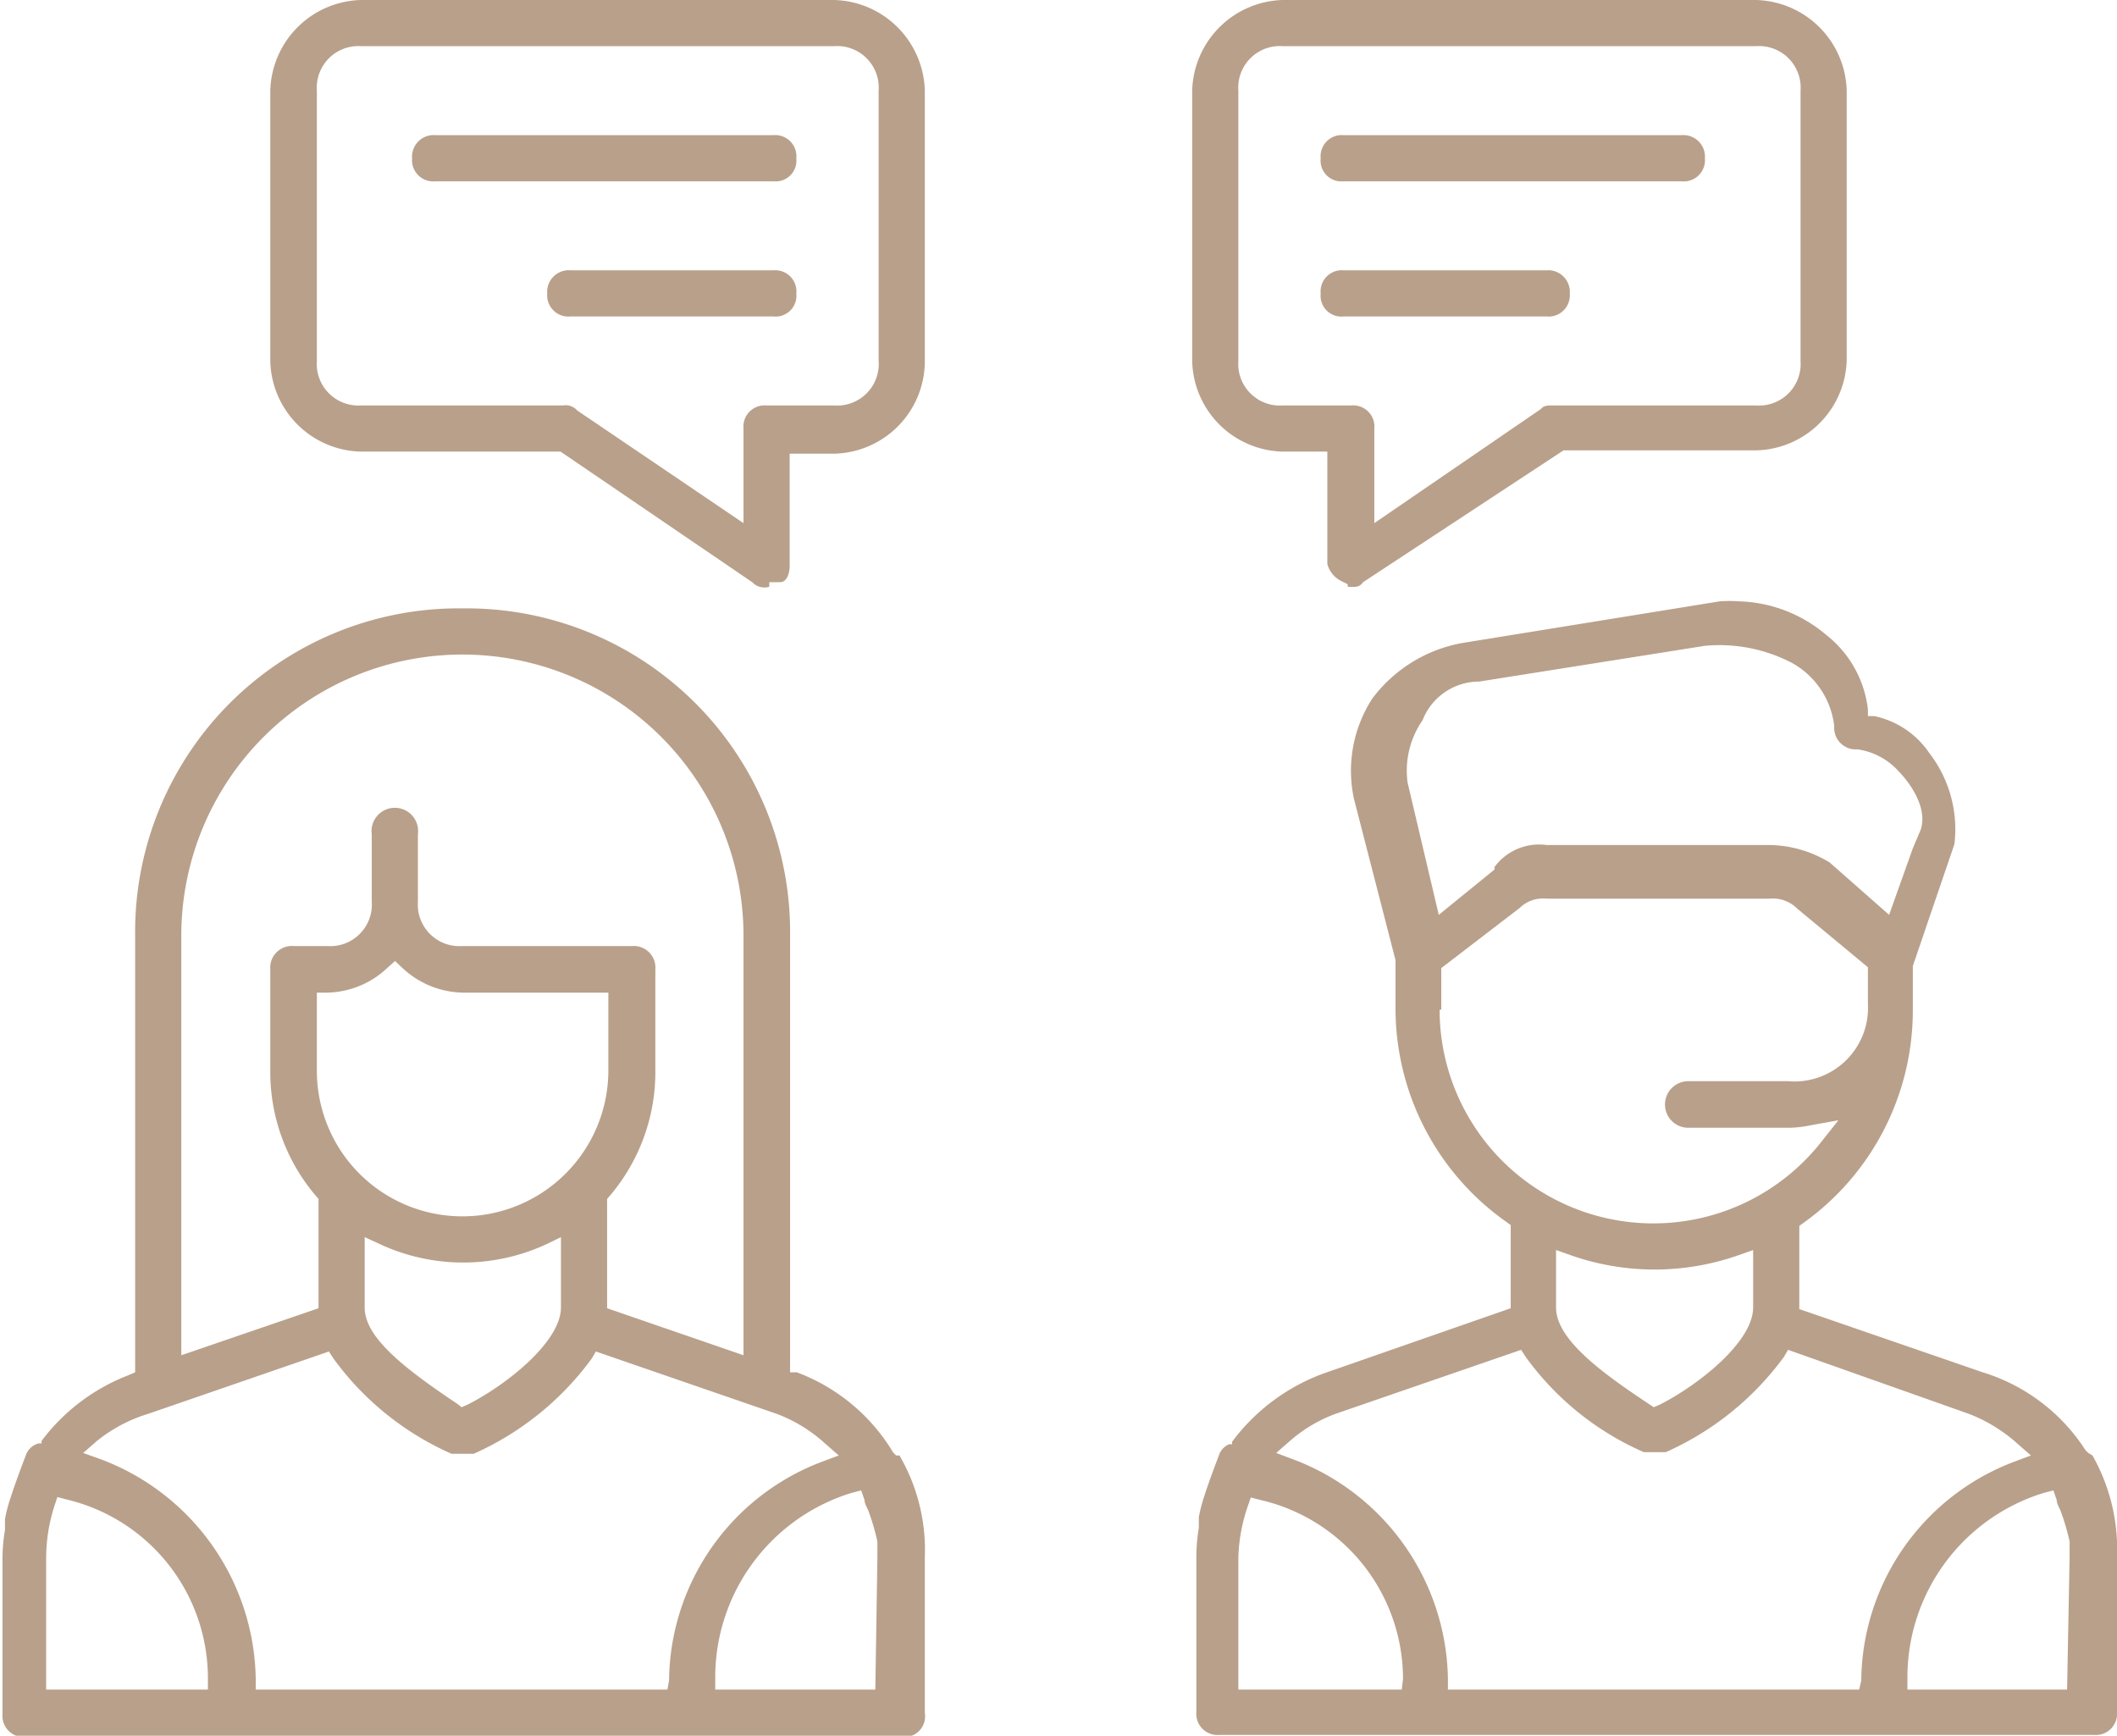 <?xml version="1.0" encoding="UTF-8"?> <svg xmlns="http://www.w3.org/2000/svg" viewBox="0 0 50.91 41.74"><defs><style>.cls-1{fill:#b9a08a;}</style></defs><g id="Calque_2" data-name="Calque 2"><g id="Calque_1-2" data-name="Calque 1"><path class="cls-1" d="M22.24,41.19V37.45A4.51,4.51,0,0,0,21.63,35s0,0-.08,0l-.07-.07A4.56,4.56,0,0,0,19.16,33L19,33V22.5a7.78,7.78,0,0,0-7.87-7.87A7.78,7.78,0,0,0,3.25,22.5V33l-.16.07A4.73,4.73,0,0,0,1,34.65l0,.06-.07,0A.44.44,0,0,0,.62,35c-.1.26-.24.63-.36,1a3.51,3.51,0,0,0-.14.53l0,.1,0,.16a4.2,4.2,0,0,0-.06.69v3.74a.51.51,0,0,0,.56.55H21.69A.5.5,0,0,0,22.24,41.19ZM4.36,22.5a6.76,6.76,0,0,1,13.52,0V32.59L14.6,31.46V29a.56.56,0,0,1,0-.07v-.1l.07-.08a4.59,4.59,0,0,0,1.09-3V23.31a.52.52,0,0,0-.56-.56H11.12a1,1,0,0,1-1.07-1.07V20.06a.56.56,0,1,0-1.11,0v1.62a1,1,0,0,1-1.07,1.07H7.06a.52.52,0,0,0-.56.56v2.44a4.59,4.59,0,0,0,1.09,3l.07.08,0,.19v2.44L4.36,32.59Zm6.76,6.75a3.5,3.5,0,0,1-3.5-3.5V23.87h.25a2.16,2.16,0,0,0,1.45-.6l.18-.16.17.16a2.18,2.18,0,0,0,1.45.6h3.51v1.88A3.51,3.51,0,0,1,11.12,29.25Zm2.37.5v1.69c0,.83-1.32,1.87-2.25,2.34l-.14.06L11,33.76c-1.38-.92-2.23-1.63-2.23-2.32V29.75l.37.17a4.76,4.76,0,0,0,4,0ZM5,40.63H1.11V37.45a4.13,4.13,0,0,1,.19-1.21L1.38,36l.23.06A4.42,4.42,0,0,1,5,40.37Zm11.05,0H6.15v-.26a5.74,5.74,0,0,0-3.73-5.28L2,34.94l.32-.28A3.65,3.65,0,0,1,3.56,34l4.35-1.5.11.17a7,7,0,0,0,2.84,2.29h.53a7.08,7.08,0,0,0,2.84-2.29l.1-.17L18.68,34a3.6,3.6,0,0,1,1.17.72l.32.28-.4.15a5.68,5.68,0,0,0-3.68,5.26Zm5,0H17.2v-.26a4.64,4.64,0,0,1,3.28-4.47l.23-.06.08.23c0,.1.07.19.1.28a5.46,5.46,0,0,1,.21.72v.08c0,.1,0,.2,0,.3Z"></path><path class="cls-1" d="M50.22,34.94l-.07-.07A4.51,4.51,0,0,0,47.68,33l-4.41-1.52v-2l.11-.08A6.28,6.28,0,0,0,46,24.28V23.23l1-2.93a3,3,0,0,0-.61-2.2,2.12,2.12,0,0,0-1.32-.88l-.15,0,0-.16a2.66,2.66,0,0,0-1-1.79,3.39,3.39,0,0,0-2.11-.81,3.27,3.27,0,0,0-.45,0l-6.18,1A3.47,3.47,0,0,0,33,16.8a3.2,3.2,0,0,0-.44,2.41l1,3.88v1.19a6.28,6.28,0,0,0,2.66,5.1l.11.08v2L31.91,33a4.8,4.8,0,0,0-2.28,1.67l0,.06-.07,0a.44.44,0,0,0-.23.22c-.12.32-.25.66-.36,1a3.85,3.85,0,0,0-.14.53l0,.11,0,.15a4.2,4.2,0,0,0-.06.69v3.74a.51.51,0,0,0,.56.55H50.35a.51.51,0,0,0,.56-.55V37.45A4.58,4.58,0,0,0,50.32,35ZM33.85,18.82a2.13,2.13,0,0,1,.36-1.5,1.46,1.46,0,0,1,1.36-.93L41,15.53a3.77,3.77,0,0,1,2.11.42,2,2,0,0,1,1,1.51.52.52,0,0,0,.56.56,1.64,1.64,0,0,1,1,.54c.15.15.71.8.52,1.39L46,20.4,45.43,22,44,20.74a2.86,2.86,0,0,0-1.46-.42H37.19a1.33,1.33,0,0,0-1.25.53l0,.06L34.6,22Zm.81,5.46v-1l1.89-1.45a.8.8,0,0,1,.64-.22h5.36a.83.83,0,0,1,.67.24l1.7,1.41v.88A1.77,1.77,0,0,1,43,26H40.6a.56.56,0,0,0,0,1.12H43a2.7,2.7,0,0,0,.54-.06l.67-.12-.42.53a5.14,5.14,0,0,1-9.17-3.19Zm7.5,5.78v1.38c0,.83-1.32,1.87-2.25,2.34l-.14.06-.12-.08c-1.13-.75-2.23-1.55-2.23-2.32V30.06l.34.12a6.08,6.08,0,0,0,4.06,0ZM33.71,40.63H29.78V37.45A4.13,4.13,0,0,1,30,36.24l.08-.23.23.06a4.42,4.42,0,0,1,3.43,4.3Zm11,0H34.82v-.26a5.74,5.74,0,0,0-3.73-5.28l-.4-.15.32-.28a3.49,3.49,0,0,1,1.22-.7l4.35-1.5.11.17a6.92,6.92,0,0,0,2.84,2.29h.53a7.08,7.08,0,0,0,2.84-2.29l.1-.17L47.35,34a3.78,3.78,0,0,1,1.17.72l.32.28-.4.15a5.68,5.68,0,0,0-3.68,5.26Zm5,0H45.87v-.26a4.64,4.64,0,0,1,3.28-4.47l.23-.06.08.23c0,.1.07.19.1.28a5.46,5.46,0,0,1,.21.72v.08c0,.1,0,.2,0,.3Z"></path><path class="cls-1" d="M32.31,4.36h8.13A.51.51,0,0,0,41,3.81a.52.52,0,0,0-.56-.56H32.31a.51.51,0,0,0-.55.56A.5.5,0,0,0,32.31,4.36Z"></path><path class="cls-1" d="M37.19,6.5H32.31a.51.51,0,0,0-.55.56.5.5,0,0,0,.55.55h4.88a.51.51,0,0,0,.56-.55A.52.52,0,0,0,37.19,6.5Z"></path><path class="cls-1" d="M32.78,14l4.82-3.17h4.63a2.23,2.23,0,0,0,2.18-2.18V2.18A2.24,2.24,0,0,0,42.23,0H30.85a2.24,2.24,0,0,0-2.18,2.18v6.5a2.23,2.23,0,0,0,2.18,2.18h1.07v2.7a.64.64,0,0,0,.35.42l.14.07v.06C32.62,14.12,32.69,14.12,32.78,14ZM30.85,9.75a1,1,0,0,1-1.07-1.07V2.18a1,1,0,0,1,1.07-1.07H42.23A1,1,0,0,1,43.3,2.18v6.5a1,1,0,0,1-1.07,1.07H37.35c-.15,0-.22,0-.3.09l-4,2.74V10.31a.51.51,0,0,0-.55-.56Z"></path><path class="cls-1" d="M18.6,3.25H10.47a.52.52,0,0,0-.56.56.51.51,0,0,0,.56.55H18.6a.5.5,0,0,0,.55-.55A.51.51,0,0,0,18.6,3.25Z"></path><path class="cls-1" d="M18.6,6.5H13.72a.52.52,0,0,0-.56.56.51.51,0,0,0,.56.55H18.6a.5.5,0,0,0,.55-.55A.51.51,0,0,0,18.6,6.5Z"></path><path class="cls-1" d="M22.24,2.18A2.24,2.24,0,0,0,20.06,0H8.68A2.24,2.24,0,0,0,6.5,2.18v6.5a2.23,2.23,0,0,0,2.18,2.18h4.8L18.09,14a.4.4,0,0,0,.41.11V14h.26c.17,0,.23-.23.23-.39v-2.7h1.07a2.23,2.23,0,0,0,2.18-2.18Zm-1.11,6.5a1,1,0,0,1-1.07,1.07H18.43a.51.51,0,0,0-.55.56v2.27l-4-2.71a.37.37,0,0,0-.34-.12H8.68A1,1,0,0,1,7.62,8.68V2.18A1,1,0,0,1,8.68,1.11H20.06a1,1,0,0,1,1.07,1.07Z"></path></g></g></svg> 